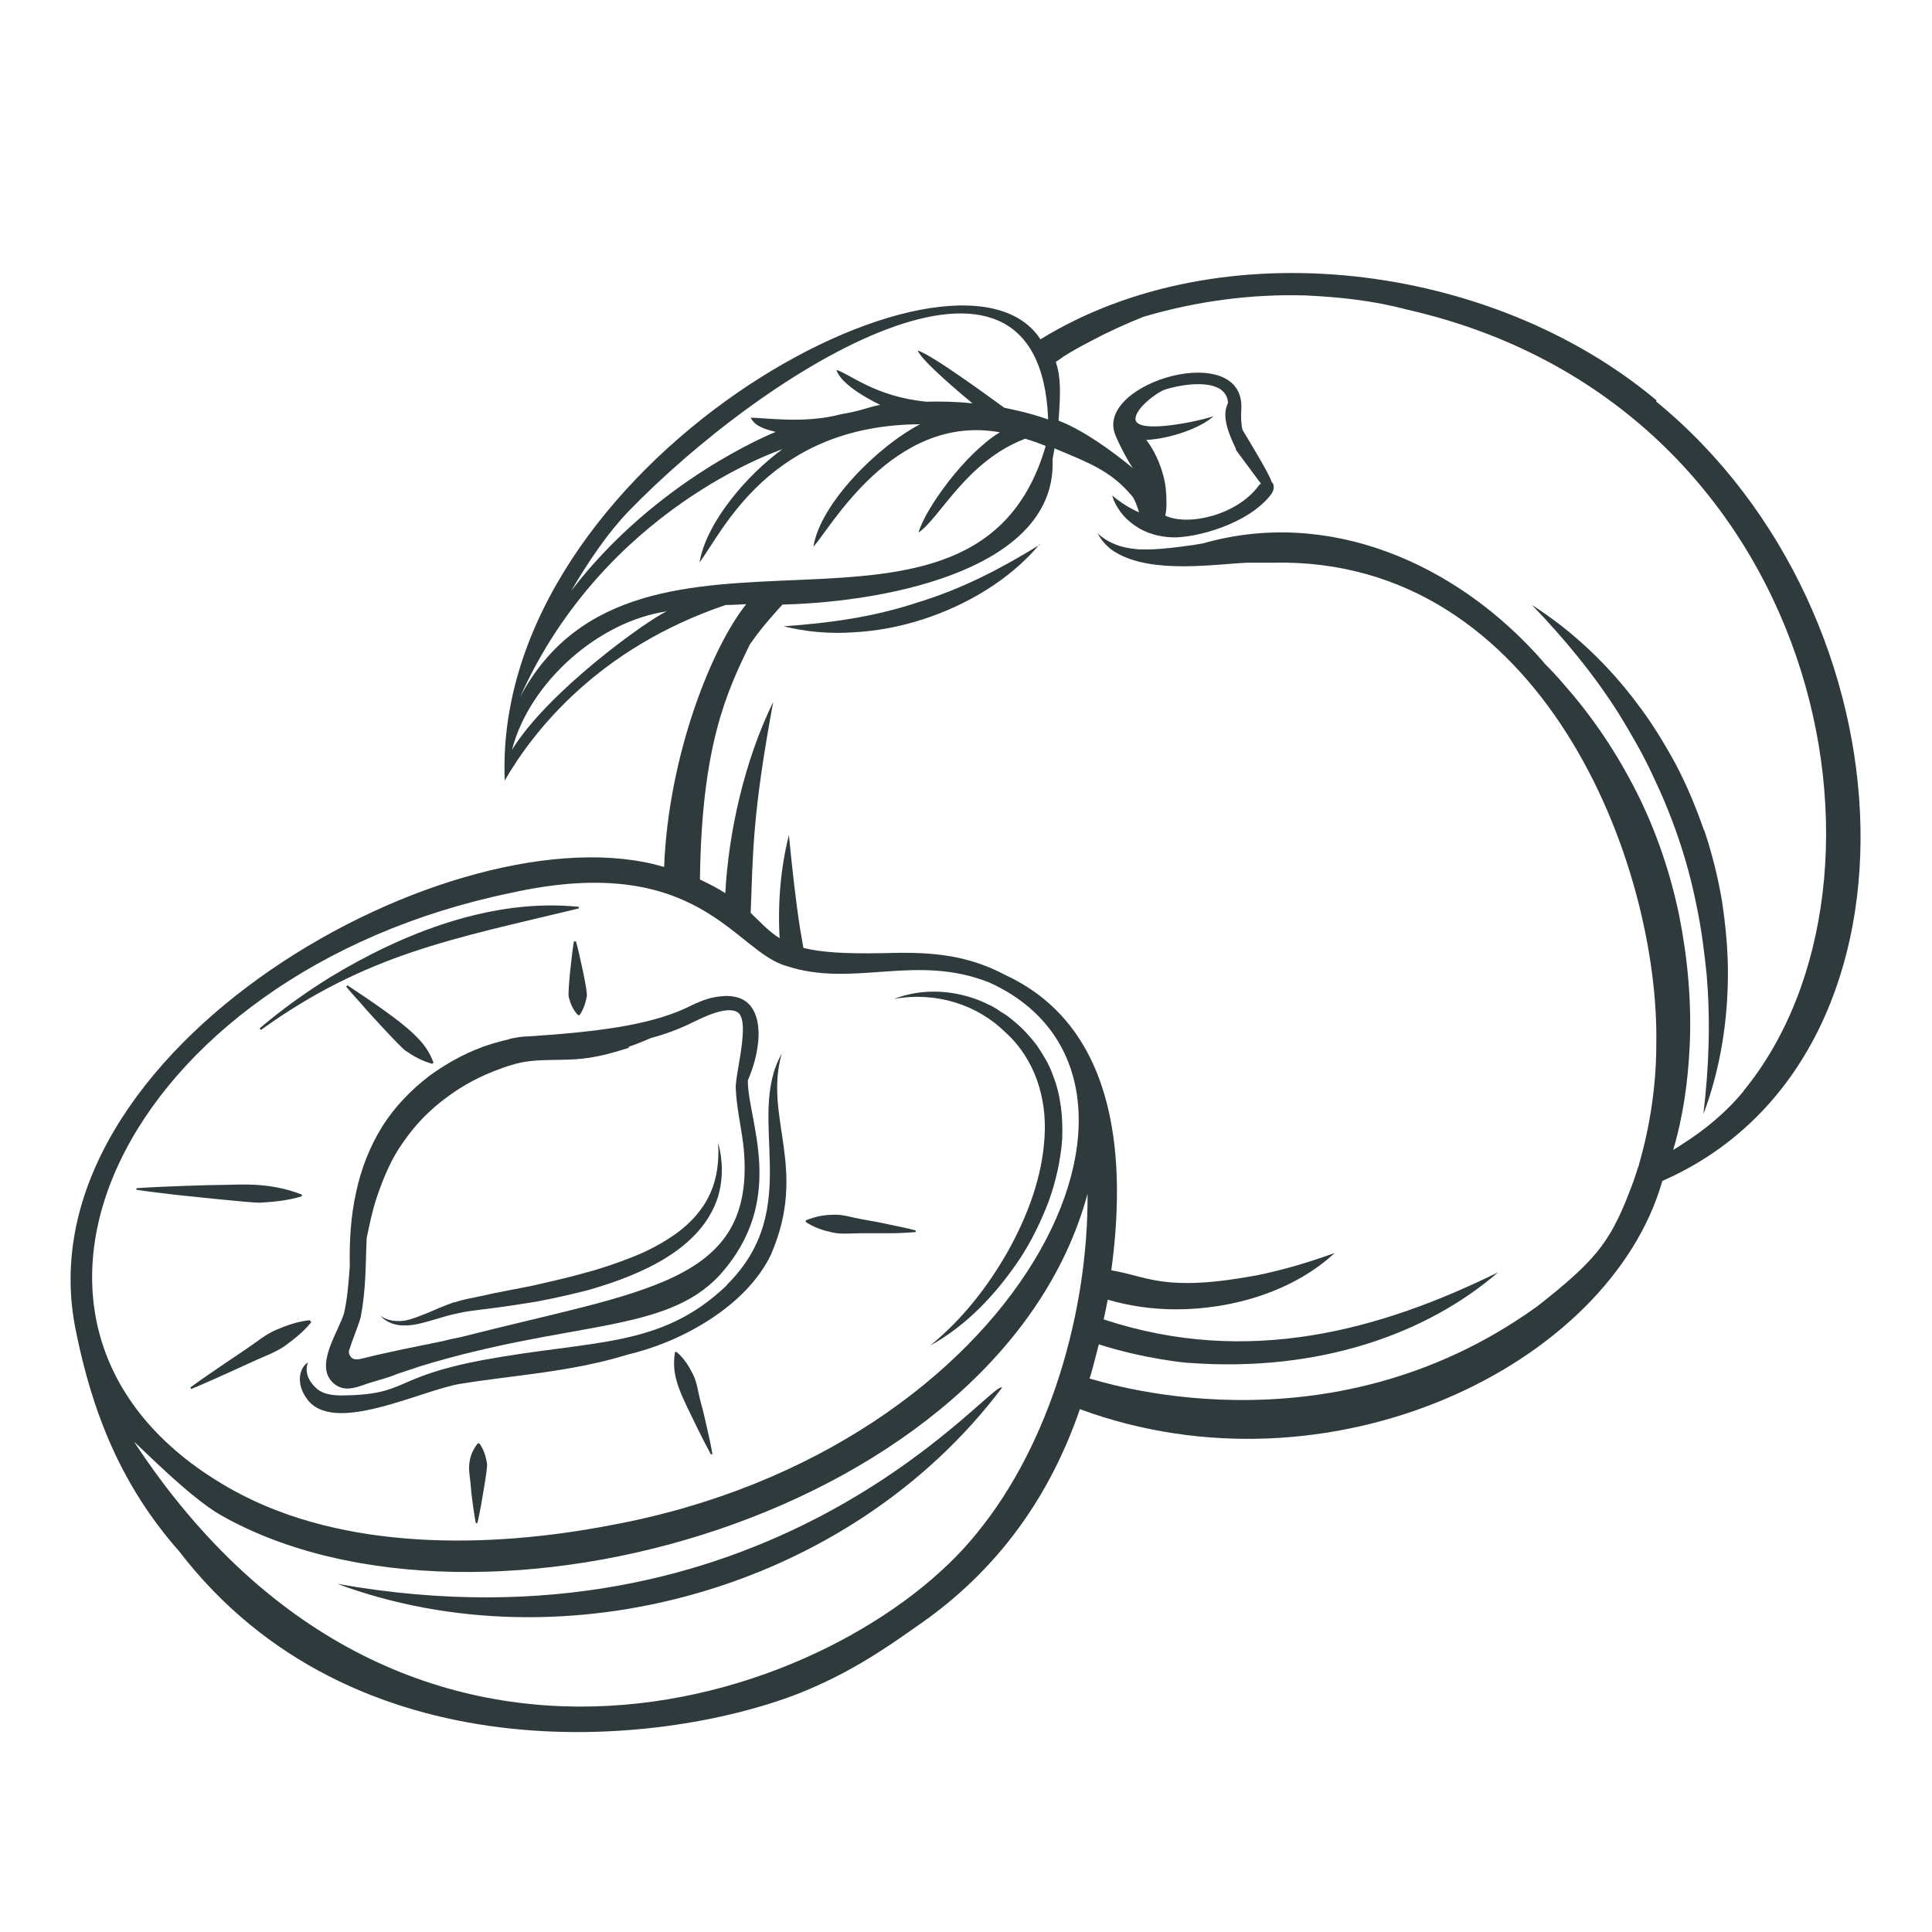 <svg viewBox="0 0 48 48" xmlns="http://www.w3.org/2000/svg" data-name="—ÎÓÈ_1" id="_ÎÓÈ_1">
  <defs>
    <style>
      .cls-1 {
        fill: #2e3a3c;
      }
    </style>
  </defs>
  <path d="M8.38,39.35c5.61,2.08,12.72.17,16.52-4.88-.01,0-.02,0-.03,0-.46.08-5.9,6.77-16.49,4.88Z" class="cls-1"></path>
  <path d="M41.16,9.95c-4.11-3.45-10.84-4.27-15.31-1.52-2.06-3.17-13.63,3.09-13.31,10.96.72-1.24,2.33-3.29,5.49-4.36.17,0,.34-.01.51-.02-.84,1.05-1.93,3.72-2.04,6.53-5.13-1.53-16.04,4.5-14.62,11.5.41,2.05,1.13,3.87,2.57,5.5,4.29,5.59,11.86,4.9,15.38,3.54,1.18-.47,2.01-1.01,2.94-1.67,2.06-1.41,3.33-3.28,4.06-5.4,6.21,2.29,13.16-1.07,14.47-5.67,6.81-2.98,6.37-14.03-.16-19.37ZM15.59,12.73c3.48-3.6,10.23-7.76,10.45-2.33v.02c-.57-.2-1.07-.28-1.09-.29-.29-.21-1.81-1.33-2.15-1.42.11.27,1.13,1.12,1.36,1.31-.38-.04-.77-.05-1.15-.04-1.28-.13-1.89-.69-2.23-.79.11.35.76.71,1.09.87-.26.04-.47.15-.97.23-.92.25-1.93.08-2.25.09.12.22.35.28.62.35-.06.03-2.95,1.17-5.08,3.95.44-.75.92-1.45,1.42-1.97ZM12.72,18.63c.43-1.67,2.14-3.19,3.84-3.44-.51.24-2.95,1.99-3.84,3.44ZM12.92,17.32c2.1-4.68,6.42-6.12,6.52-6.16-.87.63-1.89,1.81-2.06,2.81.57-.74,1.72-3.41,5.48-3.43-1.09.57-2.49,2-2.65,3.04.39-.4,1.97-3.32,4.63-2.84-.88.54-1.85,1.9-2.02,2.49.53-.35,1.18-1.77,2.65-2.33.17.05.34.11.51.18-1.75,6.05-10.14.74-13.06,6.24ZM12.71,22.18c4.66-1.03,5.54,1.46,6.83,1.82,1.67.55,3.2-.32,5.04.41,5.25,2.39.82,11.59-9.39,13.48-3.05.59-6.65.64-9.37-.85-7.12-3.92-2.79-12.87,6.89-14.86ZM24.27,38.09c-3.29,4.11-14.13,8.09-20.94-2.27.16.13,1.38,1.38,2.15,1.82,6.44,3.66,19.39-.05,21.54-7.98.02,2.88-.92,6.2-2.75,8.43ZM43.31,27.12c-.43.52-.96.96-1.55,1.33-.06.04-.12.08-.19.12.25-.84.37-1.72.41-2.59.05-1.08-.05-2.17-.26-3.23-.22-1.06-.57-2.1-1.06-3.07-.49-.97-1.09-1.87-1.81-2.68-.15-.18-.31-.35-.48-.52-.01-.01-.02-.02-.03-.04-2.15-2.46-5.34-3.83-8.45-2.94-.08.01-.16.03-.24.04-.36.05-.72.1-1.08.11-.06,0-.11,0-.16,0-.07,0-.14,0-.2-.01-.34-.03-.67-.14-.94-.39.1.19.26.37.46.48.91.54,2.49.28,3.27.25h.63c6.68-.15,9.6,7.47,9.52,11.96,0,1.01-.15,2.02-.43,2.99,0,.03-.02.06-.03.09-.06.2-.13.4-.21.6-.49,1.27-.87,1.72-2.28,2.83-5.29,3.82-11.04,1.8-11.13,1.8.04-.11.12-.42.23-.85,1.15.37,2.26.47,2.24.46,3.23.24,5.91-.72,7.68-2.25-2.91,1.43-6.2,2.36-9.8,1.17.04-.2.06-.26.1-.49.55.16,1.12.24,1.7.24,1.42,0,2.93-.46,3.94-1.4-.66.24-1.31.43-1.96.56-2.29.42-2.68.02-3.59-.13.34-2.51.27-5.98-2.62-7.33,0,0,0,0,0,0-1.03-.55-1.98-.58-3.03-.55-.96.02-1.57-.02-2-.13-.03-.15-.05-.31-.08-.46-.12-.77-.2-1.54-.28-2.34-.21.82-.28,1.73-.23,2.56-.27-.17-.46-.38-.72-.63.06-1.51.04-2.43.56-5.24-.72,1.47-1.11,3.25-1.19,4.75-.17-.11-.38-.22-.63-.34.04-3.32.66-4.65,1.24-5.84.06-.08.12-.17.18-.25.2-.26.41-.5.63-.74,2.79-.07,6.83-.95,6.71-3.61.02-.09.03-.18.05-.27.83.35,1.4.55,1.93,1.19.06.07.13.26.17.4-.23-.1-.45-.24-.67-.42.09.3.3.57.57.75.27.19.6.28.93.29.54.02,1.88-.31,2.46-1.08.06-.09.09-.22,0-.3-.01-.13-.71-1.27-.72-1.29-.04-.17-.04-.33-.03-.51.1-1.74-3.61-.68-3.14.61.07.2.38.79.46.86-.54-.44-1.22-.94-1.86-1.19.05-.68.06-1.08-.07-1.46.07-.04.13-.09.19-.13.22-.14.44-.26.67-.38.43-.23.87-.43,1.32-.61,1.32-.39,2.68-.57,4.03-.53.85.04,1.69.13,2.51.35,10.33,2.34,12.68,14.15,8.37,19.41ZM30.7,11.17s.55.74.63.85c-.03.01-.05.03-.06.05-.54.73-1.75,1.01-2.32.74.03-.11.03-.24.03-.34,0-.22-.02-.45-.08-.66-.08-.3-.22-.62-.42-.88.6-.03,1.36-.3,1.67-.59-.37.13-1.93.46-1.94.07,0-.26.51-.65.73-.73.5-.16,1.53-.3,1.57.33-.17.34.02.77.2,1.15Z" class="cls-1"></path>
  <path d="M42.34,20.64c-.2-.57-.43-1.13-.71-1.66-.29-.53-.6-1.04-.97-1.52-.72-.96-1.6-1.79-2.6-2.43.82.85,1.56,1.75,2.17,2.72.3.49.59.99.83,1.51.46.96.85,2.03,1.09,3.24.12.56.19,1.13.25,1.7.1,1.15.06,2.31-.08,3.48.42-1.11.61-2.31.61-3.51,0-.6-.06-1.2-.15-1.8-.1-.59-.25-1.18-.44-1.75Z" class="cls-1"></path>
  <path d="M25.84,13.53c-.98.6-1.93,1.1-3.05,1.44-1.09.36-2.17.51-3.32.59.56.14,1.15.19,1.73.15.58-.03,1.16-.14,1.72-.32,1.09-.35,2.18-.99,2.91-1.87Z" class="cls-1"></path>
  <path d="M12.65,25.82c-.14.03-.28.07-.42.11-.56.17-1.08.45-1.55.79-.46.35-.88.78-1.19,1.28-.31.5-.52,1.05-.64,1.61-.14.62-.17,1.24-.16,1.86-.03.4-.06.79-.14,1.15-.14.47-.75,1.31-.27,1.74.23.21.49.14.75.05.26-.1.58-.16.85-.28.08-.03.47-.15.54-.18,3.76-1.15,6.11-.81,7.46-2.27,1.7-1.88.69-3.85.7-4.84.14-.32.23-.65.26-.99.04-.51-.1-1.01-.61-1.09-.16-.03-.31-.01-.45.01-.29.05-.54.18-.77.29-.93.42-2.22.58-3.9.69-.15,0-.3.03-.45.06ZM15.61,26.01c.19-.06.37-.14.56-.22.34-.09.67-.21,1-.37.25-.12.9-.46,1.17-.26.11.09.13.31.11.59-.03.46-.18,1.05-.17,1.29.02.51.15,1.01.2,1.52.29,3.34-2.47,3.49-7.03,4.66-.15.03-.3.06-.45.1-.33.07-.65.13-.98.2-.33.07-.65.14-.97.22-.16.04-.32.08-.38-.12,0-.02,0-.04,0-.06.09-.29.24-.64.29-.83.14-.72.12-1.35.15-1.97.07-.34.14-.68.25-1.01.17-.5.37-.98.67-1.39.29-.42.65-.79,1.06-1.09.41-.31.87-.55,1.35-.72.12-.05.24-.08.37-.12.37-.1.72-.09,1.15-.1.46-.01.84-.03,1.67-.3Z" class="cls-1"></path>
  <path d="M18.06,31.93c-1.65,1.58-3.31,1.35-6.06,1.86-2.29.43-1.84.86-3.5.88-.24,0-.47-.03-.63-.17-.16-.14-.32-.37-.22-.65-.13.08-.2.25-.2.41,0,.17.06.33.16.47.63.96,2.84-.19,3.83-.35,1.28-.21,2.76-.29,4.17-.73,1.32-.31,2.92-1.19,3.54-2.47.94-2.16-.18-3.39.27-5-.91,1.63.58,3.82-1.36,5.74Z" class="cls-1"></path>
  <path d="M24.97,25.64c.74.66,1.05,1.65.98,2.63-.06.98-.42,1.94-.91,2.82-.5.88-1.13,1.69-1.93,2.34.91-.5,1.65-1.29,2.23-2.16.29-.44.52-.92.71-1.41.18-.5.3-1.02.34-1.56.02-.54-.03-1.09-.24-1.61-.09-.26-.24-.49-.39-.72-.17-.22-.35-.42-.56-.59-.1-.09-.21-.17-.33-.24-.11-.08-.23-.15-.35-.2-.24-.12-.5-.2-.76-.25-.52-.1-1.07-.06-1.55.13,1.02-.19,2.06.13,2.76.82Z" class="cls-1"></path>
  <path d="M11.29,32.35c-.22.08-.42.16-.62.25-.2.08-.41.17-.61.21-.2.03-.43.01-.61-.12.15.17.39.25.62.24.24,0,.45-.07.67-.13.21-.06.42-.13.63-.17.21-.05.4-.07.63-.1.44-.05.88-.12,1.32-.19.43-.08.87-.18,1.3-.29,1.32-.38,2.81-1.02,3.22-2.32.13-.45.12-.92,0-1.34.03.44-.02.88-.2,1.27-.17.38-.46.7-.79.95-.34.25-.71.45-1.11.61-.4.16-.81.3-1.23.41-.42.12-.84.21-1.27.31-.43.09-.86.16-1.29.26-.21.05-.45.08-.66.16Z" class="cls-1"></path>
  <path d="M14.38,22.57v-.04c-2.15-.22-4.35.64-6.18,1.75-.61.38-1.2.8-1.75,1.27l.03.04c2.63-1.89,4.75-2.26,7.9-3.02Z" class="cls-1"></path>
  <path d="M17.4,34.8c-.06-.22-.08-.45-.18-.65-.1-.2-.22-.4-.41-.56h-.04c-.1.63.13,1.01.58,1.94.1.2.2.4.31.6h.04c-.04-.24-.09-.46-.14-.68-.05-.22-.1-.44-.16-.65Z" class="cls-1"></path>
  <path d="M21.37,30.64c.23,0,.46,0,.69,0,.23,0,.46-.01.69-.03v-.04c-.22-.06-.44-.1-.67-.15-.22-.05-.45-.09-.68-.13-.23-.04-.45-.12-.68-.11-.23,0-.46.04-.7.14v.04c.21.14.43.21.66.26.22.05.46.02.69.02Z" class="cls-1"></path>
  <path d="M11.91,35.86h-.04c-.31.39-.2.76-.18.99.03.4.1.83.13.99h.04c.04-.16.07-.33.1-.49,0-.02.16-.87.14-.99-.03-.17-.07-.33-.19-.5Z" class="cls-1"></path>
  <path d="M7.72,32.84l-.02-.04c-.31.03-.58.13-.84.24-.26.11-.48.3-.72.46-.11.08-.92.61-1.41.97l.02.04c.58-.24,1.41-.63,1.57-.7.26-.12.53-.21.77-.38.23-.17.46-.35.65-.59Z" class="cls-1"></path>
  <path d="M6.46,29.88c.34-.02.69-.05,1.04-.16v-.04c-.83-.33-1.59-.24-2.05-.24-.18,0-1.32.03-2.06.08v.04c.34.05.68.09,1.02.13.02,0,1.85.2,2.05.19Z" class="cls-1"></path>
  <path d="M10.07,26.1c.2.14.41.26.67.33l.03-.03c-.19-.51-.53-.86-2.14-1.92l-.03.03c.15.19.32.36.48.55.02.03.85.94,1,1.05Z" class="cls-1"></path>
  <path d="M14.26,23.38c-.04.21-.16,1.25-.13,1.39.04.15.09.3.23.45h.04c.11-.16.15-.32.18-.47.02-.15-.21-1.16-.27-1.36h-.04Z" class="cls-1"></path>
</svg>